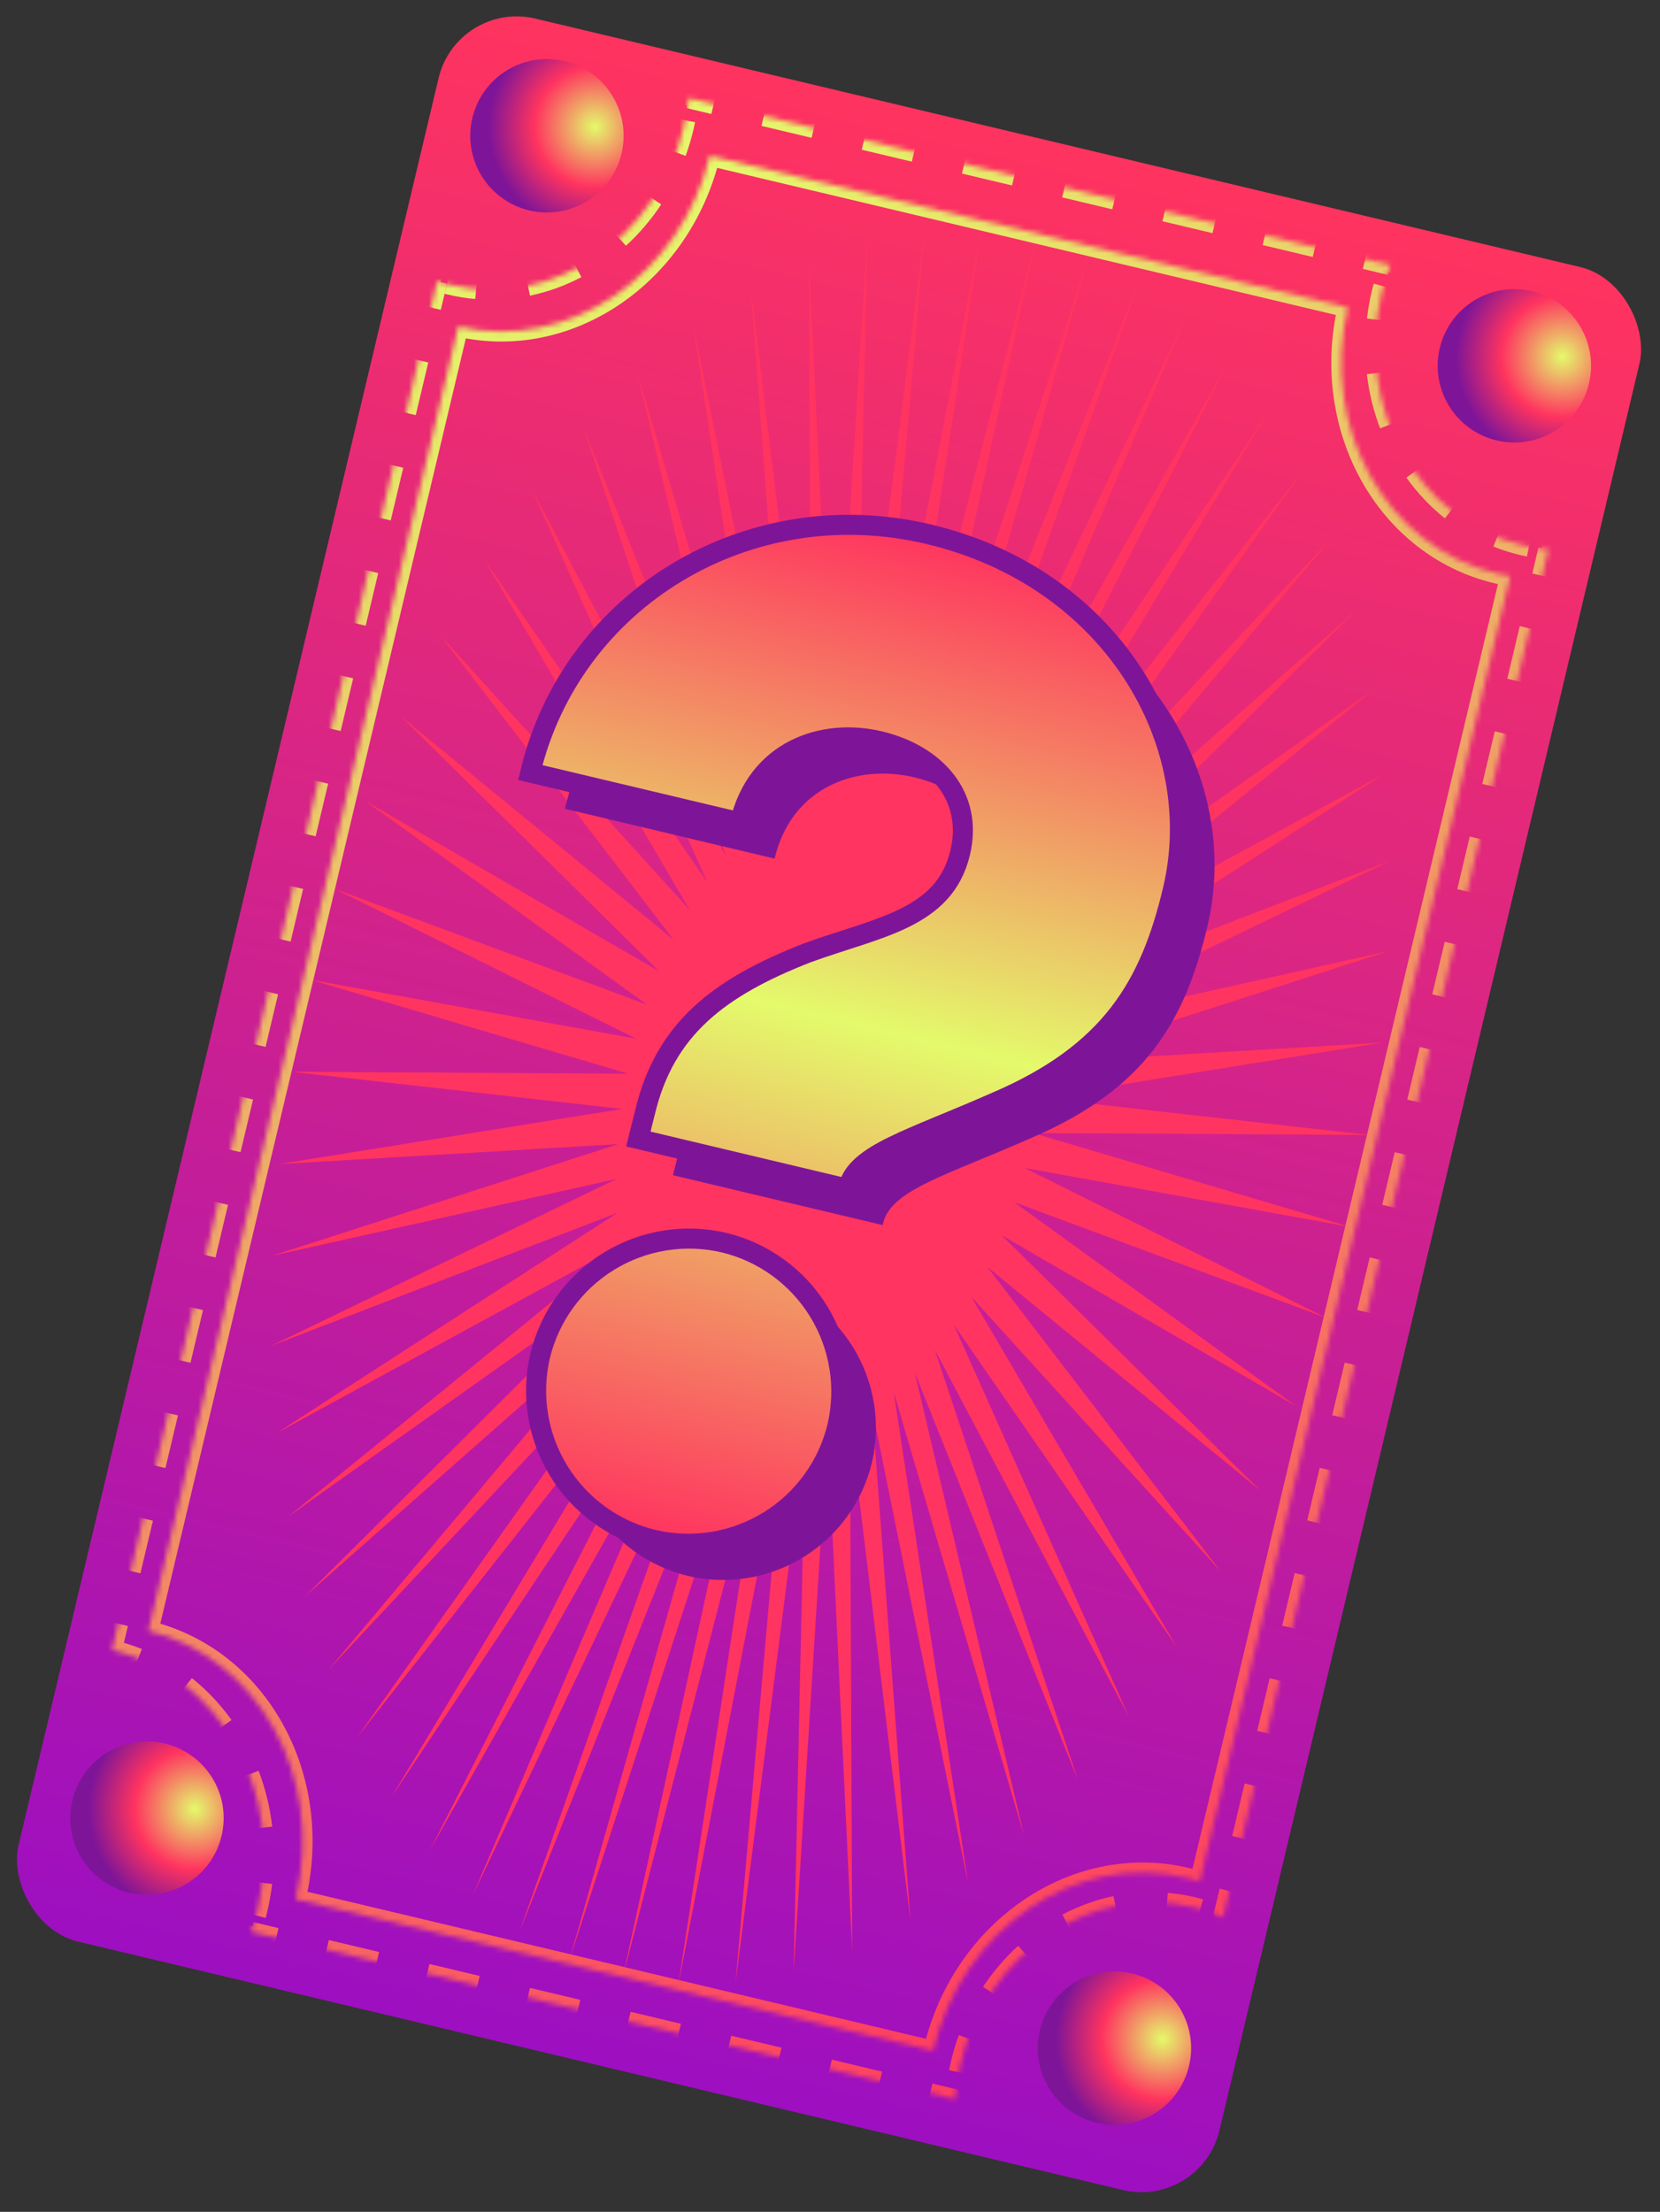 <svg width="331" height="441" viewBox="0 0 331 441" fill="none" xmlns="http://www.w3.org/2000/svg">
<rect x="0" y="0" width="331" height="441" fill="#333333" stroke="none"/>
<rect x="91.157" width="246.126" height="394.098" rx="16" transform="rotate(13.374 91.157 0)" fill="url(#paint0_linear_178_2448)"/>
<path d="M207.015 45.797L183.47 154.037L217.623 49.327L187.419 155.744L227.661 54.727L191.128 158.156L237.018 61.938L194.558 161.245L245.593 70.88L197.67 164.978L253.292 81.456L200.431 169.313L260.03 93.549L202.81 174.204L265.734 107.028L204.782 179.596L270.34 121.745L206.324 185.431L273.799 137.538L207.421 191.644L276.072 154.234L208.059 198.168L277.135 171.651L208.232 204.931L276.976 189.597L207.937 211.859L275.597 207.876L207.179 218.876L273.013 226.288L205.966 225.905L269.252 244.631L204.31 232.87L264.355 262.703L202.23 239.693L258.376 280.308L199.749 246.3L251.381 297.252L196.894 252.619L243.446 313.35L193.695 258.58L234.658 328.424L190.189 264.119L225.114 342.311L186.414 269.174L214.917 354.857L182.411 273.691L204.18 365.925L178.223 277.618L193.021 375.395L173.897 280.915L181.561 383.162L169.48 283.544L169.926 389.141L165.021 285.476L158.244 393.267L160.568 286.691L146.642 395.495L156.171 287.176L135.248 395.799L151.876 286.924L124.187 394.178L147.732 285.938L113.579 390.648L143.784 284.231L103.542 385.248L140.075 281.819L94.184 378.037L136.645 278.73L85.609 369.095L133.533 274.997L77.91 358.519L130.772 270.662L71.172 346.425L128.392 265.771L65.469 332.946L126.421 260.379L60.862 318.23L124.878 254.544L57.404 302.437L123.782 248.331L55.13 285.741L123.144 241.807L54.067 268.324L122.971 235.044L54.226 250.378L123.265 228.116L55.605 232.099L124.023 221.099L58.19 213.687L125.237 214.07L61.951 195.344L126.892 207.105L66.848 177.271L128.972 200.282L72.826 159.667L131.454 193.675L79.822 142.723L134.309 187.356L87.757 126.625L137.507 181.394L96.544 111.551L141.013 175.856L106.089 97.664L144.788 170.801L116.286 85.118L148.792 166.284L127.022 74.049L152.979 162.357L138.182 64.58L157.305 159.06L149.642 56.813L161.722 156.431L161.277 50.834L166.181 154.499L172.959 46.708L170.634 153.284L184.56 44.48L175.032 152.799L195.954 44.176L179.326 153.051L207.015 45.797Z" fill="#FF3460"/>
<path d="M135.517 228.992C139.468 212.376 150.197 204.099 167.874 197.193C181.955 192.061 195.211 190.468 198.358 177.231C201.055 165.888 193.369 157.613 182.291 154.979C170.947 152.282 157.877 156.779 154.451 171.189L112.644 161.25C120.873 126.64 156.11 105.18 192.097 113.736C228.647 122.425 247.736 155.331 240.757 184.683C236.215 203.787 228.365 217.129 205.556 226.915C188.309 234.518 177.656 237.259 176.06 243.971L175.993 244.253L134.186 234.313L135.517 228.992ZM114.601 277.546C116.496 269.704 121.415 262.929 128.286 258.7C135.157 254.471 143.422 253.132 151.277 254.973C159.116 256.867 165.889 261.784 170.118 268.652C174.347 275.519 175.69 283.78 173.853 291.633C171.959 299.473 167.042 306.246 160.175 310.475C153.307 314.704 145.046 316.047 137.193 314.21C129.35 312.319 122.573 307.403 118.34 300.534C114.108 293.666 112.763 285.402 114.601 277.546V277.546Z" fill="#7E1598"/>
<path d="M128.615 221.774C132.565 205.158 143.295 196.881 160.971 189.975C175.053 184.843 188.309 183.25 191.456 170.013C194.153 158.67 186.466 150.395 175.388 147.761C164.045 145.064 150.974 149.561 147.548 163.971L105.741 154.032C113.97 119.422 149.208 97.962 185.194 106.518C221.744 115.207 240.833 148.113 233.854 177.465C229.312 196.569 221.462 209.911 198.654 219.697C181.406 227.3 170.754 230.041 169.158 236.753L169.091 237.035L127.284 227.095L128.615 221.774ZM107.698 270.328C109.593 262.486 114.513 255.711 121.384 251.482C128.255 247.253 136.519 245.914 144.374 247.755C152.214 249.649 158.987 254.566 163.216 261.434C167.445 268.301 168.788 276.562 166.951 284.415C165.057 292.255 160.14 299.028 153.272 303.257C146.405 307.486 138.144 308.829 130.29 306.992C122.447 305.101 115.67 300.185 111.438 293.316C107.205 286.448 105.861 278.184 107.698 270.328Z" fill="url(#paint1_linear_178_2448)" stroke="#7E1598" stroke-width="4"/>
<mask id="path-5-inside-1_178_2448" fill="white">
<path fill-rule="evenodd" clip-rule="evenodd" d="M268.73 61.308L141.565 31.074C135.737 55.013 113.364 70.194 91.392 65.118L29.567 325.155C51.552 330.531 64.715 354.31 58.988 378.399C58.967 378.487 58.946 378.574 58.925 378.661L186.09 408.895C186.11 408.808 186.131 408.72 186.152 408.633C191.9 384.456 214.499 369.122 236.628 374.383C237.515 374.594 238.387 374.835 239.245 375.104L301.114 114.882C300.226 114.737 299.339 114.559 298.452 114.348C276.403 109.106 263.14 85.395 268.73 61.308Z"/>
</mask>
<path d="M141.565 31.074L142.027 29.129L140.092 28.669L139.622 30.601L141.565 31.074ZM268.73 61.308L270.678 61.76L271.128 59.823L269.192 59.362L268.73 61.308ZM91.392 65.118L91.842 63.17L89.906 62.722L89.446 64.656L91.392 65.118ZM29.567 325.155L27.621 324.692L27.162 326.626L29.092 327.098L29.567 325.155ZM58.925 378.661L56.982 378.188L56.506 380.142L58.462 380.607L58.925 378.661ZM186.09 408.895L185.627 410.841L187.584 411.306L188.038 409.347L186.09 408.895ZM239.245 375.104L238.646 377.012L240.694 377.656L241.191 375.567L239.245 375.104ZM301.114 114.882L303.059 115.345L303.556 113.256L301.437 112.909L301.114 114.882ZM141.102 33.02L268.267 63.254L269.192 59.362L142.027 29.129L141.102 33.02ZM90.941 67.067C114.137 72.425 137.461 56.388 143.508 31.547L139.622 30.601C134.014 53.638 112.591 67.963 91.842 63.17L90.941 67.067ZM31.513 325.617L93.337 65.581L89.446 64.656L27.621 324.692L31.513 325.617ZM60.934 378.862C66.877 353.866 53.252 328.888 30.042 323.212L29.092 327.098C49.853 332.174 62.554 354.754 57.042 377.937L60.934 378.862ZM60.868 379.135C60.89 379.044 60.912 378.953 60.934 378.862L57.042 377.937C57.022 378.021 57.002 378.105 56.982 378.188L60.868 379.135ZM186.553 406.95L59.388 376.716L58.462 380.607L185.627 410.841L186.553 406.95ZM188.038 409.347C188.058 409.264 188.077 409.18 188.097 409.096L184.206 408.17C184.184 408.261 184.163 408.352 184.142 408.443L188.038 409.347ZM188.097 409.096C193.629 385.828 215.269 371.361 236.166 376.329L237.091 372.438C213.728 366.883 190.17 383.085 184.206 408.17L188.097 409.096ZM236.166 376.329C237.006 376.529 237.833 376.757 238.646 377.012L239.845 373.196C238.942 372.913 238.024 372.659 237.091 372.438L236.166 376.329ZM299.168 114.42L237.299 374.642L241.191 375.567L303.059 115.345L299.168 114.42ZM297.99 116.294C298.922 116.516 299.856 116.703 300.79 116.856L301.437 112.909C300.597 112.771 299.755 112.603 298.915 112.403L297.99 116.294ZM266.782 60.856C260.981 85.85 274.712 110.76 297.99 116.294L298.915 112.403C278.094 107.452 265.298 84.941 270.678 61.76L266.782 60.856Z" fill="url(#paint2_linear_178_2448)" mask="url(#path-5-inside-1_178_2448)"/>
<mask id="path-7-inside-2_178_2448" fill="white">
<path fill-rule="evenodd" clip-rule="evenodd" d="M308.727 109.563C307.019 109.41 305.304 109.132 303.592 108.725C282.655 103.747 270.069 81.263 275.48 58.504C275.943 56.557 276.522 54.671 277.208 52.853L137.309 19.592C137.111 21.524 136.783 23.47 136.319 25.419C131.046 47.601 110.227 61.65 89.821 56.798C88.93 56.587 88.054 56.342 87.195 56.066L22.31 328.975L22.321 328.978C43.92 334.113 56.904 357.309 51.322 380.788C50.966 382.285 50.543 383.748 50.058 385.172L190.478 418.557C190.647 416.182 191.011 413.783 191.583 411.38C196.822 389.342 217.505 375.384 237.779 380.204C239.91 380.71 241.951 381.404 243.892 382.266L308.727 109.563Z"/>
</mask>
<path d="M308.727 109.563L309.7 109.795L309.968 108.671L308.817 108.567L308.727 109.563ZM277.208 52.853L278.144 53.206L278.545 52.143L277.44 51.88L277.208 52.853ZM137.309 19.592L137.541 18.619L136.431 18.355L136.315 19.489L137.309 19.592ZM87.195 56.066L87.5 55.114L86.471 54.784L86.222 55.835L87.195 56.066ZM22.31 328.975L21.337 328.744L21.105 329.717L22.078 329.948L22.31 328.975ZM22.321 328.978L22.09 329.951L22.321 328.978ZM50.058 385.172L49.111 384.849L48.757 385.891L49.827 386.145L50.058 385.172ZM190.478 418.557L190.247 419.53L191.392 419.802L191.476 418.628L190.478 418.557ZM243.892 382.266L243.486 383.18L244.586 383.668L244.865 382.497L243.892 382.266ZM303.823 107.752C302.119 107.347 300.473 106.823 298.889 106.19L298.146 108.047C299.821 108.716 301.561 109.27 303.36 109.698L303.823 107.752ZM289.972 100.994C287.276 98.844 284.891 96.311 282.867 93.481L281.24 94.644C283.368 97.62 285.88 100.288 288.725 102.557L289.972 100.994ZM277.985 84.338C276.774 81.146 275.939 77.76 275.525 74.255L273.539 74.49C273.972 78.156 274.846 81.702 276.116 85.048L277.985 84.338ZM275.539 63.865C275.742 62.163 276.045 60.45 276.453 58.736L274.507 58.273C274.082 60.062 273.765 61.85 273.553 63.629L275.539 63.865ZM276.453 58.736C276.565 58.264 276.684 57.797 276.809 57.333L274.879 56.81C274.748 57.294 274.624 57.781 274.507 58.273L276.453 58.736ZM277.655 54.567C277.811 54.109 277.974 53.656 278.144 53.206L276.273 52.5C276.096 52.969 275.925 53.443 275.762 53.922L277.655 54.567ZM277.44 51.88L272.443 50.692L271.981 52.638L276.977 53.826L277.44 51.88ZM262.451 48.316L252.458 45.941L251.995 47.886L261.988 50.262L262.451 48.316ZM242.465 43.565L232.472 41.189L232.01 43.135L242.002 45.511L242.465 43.565ZM222.479 38.813L212.487 36.437L212.024 38.383L222.017 40.759L222.479 38.813ZM202.494 34.062L192.501 31.686L192.039 33.632L202.031 36.007L202.494 34.062ZM182.508 29.31L172.516 26.934L172.053 28.88L182.046 31.256L182.508 29.31ZM162.523 24.558L152.53 22.183L152.067 24.128L162.06 26.504L162.523 24.558ZM142.537 19.807L137.541 18.619L137.078 20.564L142.075 21.752L142.537 19.807ZM136.315 19.489C136.266 19.967 136.208 20.445 136.143 20.924L138.125 21.195C138.193 20.694 138.253 20.194 138.304 19.694L136.315 19.489ZM135.658 23.775C135.562 24.245 135.459 24.716 135.347 25.187L137.292 25.65C137.409 25.158 137.518 24.666 137.618 24.174L135.658 23.775ZM135.347 25.187C134.95 26.857 134.462 28.48 133.893 30.05L135.773 30.733C136.369 29.09 136.878 27.395 137.292 25.65L135.347 25.187ZM129.349 39.094C127.453 41.961 125.242 44.541 122.789 46.786L124.139 48.261C126.714 45.905 129.031 43.2 131.017 40.197L129.349 39.094ZM114.535 52.599C111.534 54.173 108.349 55.331 105.061 56.019L105.471 57.976C108.946 57.249 112.305 56.027 115.464 54.37L114.535 52.599ZM95.029 56.629C93.373 56.486 91.712 56.22 90.052 55.825L89.59 57.771C91.345 58.189 93.103 58.47 94.856 58.622L95.029 56.629ZM90.052 55.825C89.837 55.774 89.622 55.721 89.409 55.666L88.909 57.603C89.135 57.661 89.362 57.717 89.59 57.771L90.052 55.825ZM88.133 55.31C87.921 55.247 87.71 55.181 87.5 55.114L86.889 57.019C87.111 57.09 87.335 57.159 87.559 57.226L88.133 55.31ZM86.222 55.835L84.974 61.083L86.92 61.546L88.167 56.298L86.222 55.835ZM82.478 71.58L79.983 82.076L81.928 82.539L84.424 72.043L82.478 71.58ZM77.487 92.573L74.992 103.069L76.937 103.532L79.433 93.035L77.487 92.573ZM72.496 113.566L70 124.062L71.946 124.525L74.442 114.028L72.496 113.566ZM67.505 134.559L65.009 145.055L66.955 145.518L69.451 135.021L67.505 134.559ZM62.514 155.552L60.018 166.048L61.964 166.511L64.459 156.014L62.514 155.552ZM57.523 176.545L55.027 187.041L56.973 187.504L59.468 177.007L57.523 176.545ZM52.531 197.538L50.036 208.034L51.982 208.497L54.477 198L52.531 197.538ZM47.54 218.531L45.045 229.027L46.99 229.49L49.486 218.993L47.54 218.531ZM42.549 239.524L40.053 250.02L41.999 250.483L44.495 239.986L42.549 239.524ZM37.558 260.517L35.062 271.013L37.008 271.476L39.504 260.979L37.558 260.517ZM32.567 281.51L30.071 292.006L32.017 292.469L34.513 281.972L32.567 281.51ZM27.576 302.503L25.08 312.999L27.026 313.462L29.521 302.965L27.576 302.503ZM22.584 323.496L21.337 328.744L23.282 329.207L24.53 323.958L22.584 323.496ZM22.078 329.948L22.081 329.949L22.544 328.003L22.541 328.002L22.078 329.948ZM22.087 329.95L22.09 329.951L22.552 328.005L22.549 328.004L22.087 329.95ZM22.09 329.951C23.849 330.369 25.549 330.91 27.184 331.564L27.927 329.707C26.201 329.017 24.407 328.446 22.552 328.005L22.09 329.951ZM36.391 336.929C39.175 339.149 41.638 341.764 43.727 344.686L45.354 343.523C43.16 340.456 40.571 337.705 37.638 335.366L36.391 336.929ZM48.767 354.126C50.018 357.421 50.879 360.917 51.307 364.535L53.293 364.301C52.846 360.521 51.946 356.865 50.637 353.416L48.767 354.126ZM51.293 375.261C51.083 377.019 50.77 378.787 50.349 380.557L52.295 381.02C52.734 379.175 53.06 377.332 53.279 375.498L51.293 375.261ZM50.349 380.557C50.263 380.92 50.173 381.282 50.078 381.641L52.013 382.149C52.111 381.775 52.205 381.398 52.295 381.02L50.349 380.557ZM49.459 383.788C49.347 384.144 49.231 384.498 49.111 384.849L51.005 385.495C51.13 385.128 51.25 384.759 51.367 384.388L49.459 383.788ZM49.827 386.145L54.842 387.337L55.304 385.391L50.289 384.199L49.827 386.145ZM64.872 389.722L74.902 392.107L75.364 390.161L65.334 387.776L64.872 389.722ZM84.932 394.491L94.962 396.876L95.424 394.93L85.394 392.545L84.932 394.491ZM104.992 399.261L115.022 401.645L115.484 399.699L105.454 397.315L104.992 399.261ZM125.052 404.03L135.082 406.415L135.544 404.469L125.514 402.084L125.052 404.03ZM145.112 408.799L155.142 411.184L155.604 409.238L145.574 406.853L145.112 408.799ZM165.172 413.569L175.202 415.953L175.664 414.007L165.634 411.623L165.172 413.569ZM185.232 418.338L190.247 419.53L190.709 417.584L185.694 416.392L185.232 418.338ZM191.476 418.628C191.517 418.04 191.572 417.45 191.638 416.86L189.651 416.636C189.581 417.254 189.524 417.871 189.481 418.486L191.476 418.628ZM192.179 413.348C192.292 412.77 192.418 412.191 192.555 411.611L190.61 411.149C190.466 411.754 190.335 412.359 190.216 412.964L192.179 413.348ZM192.555 411.611C192.95 409.952 193.434 408.34 194 406.78L192.12 406.098C191.528 407.73 191.022 409.415 190.61 411.149L192.555 411.611ZM198.513 397.797C200.397 394.949 202.593 392.387 205.03 390.156L203.679 388.681C201.121 391.022 198.819 393.71 196.845 396.694L198.513 397.797ZM213.229 384.382C216.21 382.818 219.373 381.668 222.639 380.985L222.229 379.027C218.777 379.75 215.439 380.964 212.3 382.611L213.229 384.382ZM232.605 380.378C234.249 380.521 235.9 380.785 237.548 381.177L238.011 379.231C236.266 378.816 234.519 378.537 232.777 378.386L232.605 380.378ZM237.548 381.177C238.059 381.298 238.565 381.431 239.066 381.574L239.617 379.652C239.087 379.5 238.552 379.36 238.011 379.231L237.548 381.177ZM242.038 382.577C242.527 382.767 243.01 382.968 243.486 383.18L244.297 381.352C243.793 381.128 243.282 380.915 242.764 380.713L242.038 382.577ZM244.865 382.497L246.111 377.253L244.166 376.79L242.919 382.034L244.865 382.497ZM248.605 366.764L251.099 356.275L249.153 355.813L246.659 366.301L248.605 366.764ZM253.593 345.787L256.086 335.298L254.14 334.836L251.647 345.324L253.593 345.787ZM258.58 324.81L261.074 314.321L259.128 313.859L256.634 324.347L258.58 324.81ZM263.567 303.833L266.061 293.344L264.115 292.882L261.621 303.37L263.567 303.833ZM268.555 282.856L271.048 272.367L269.103 271.905L266.609 282.393L268.555 282.856ZM273.542 261.879L276.036 251.39L274.09 250.927L271.596 261.416L273.542 261.879ZM278.529 240.901L281.023 230.413L279.077 229.95L276.584 240.439L278.529 240.901ZM283.517 219.924L286.01 209.436L284.065 208.973L281.571 219.462L283.517 219.924ZM288.504 198.947L290.998 188.459L289.052 187.996L286.558 198.485L288.504 198.947ZM293.491 177.97L295.985 167.482L294.039 167.019L291.546 177.508L293.491 177.97ZM298.479 156.993L300.972 146.505L299.027 146.042L296.533 156.53L298.479 156.993ZM303.466 136.016L305.96 125.527L304.014 125.065L301.52 135.553L303.466 136.016ZM308.454 115.039L309.7 109.795L307.755 109.332L306.508 114.576L308.454 115.039ZM308.817 108.567C308.398 108.53 307.978 108.484 307.559 108.431L307.308 110.415C307.751 110.472 308.195 110.519 308.638 110.559L308.817 108.567ZM305.06 108.023C304.648 107.941 304.235 107.85 303.823 107.752L303.36 109.698C303.796 109.802 304.231 109.897 304.667 109.984L305.06 108.023ZM308.727 109.563L310.673 110.026L311.208 107.778L308.907 107.571L308.727 109.563ZM277.208 52.853L279.08 53.559L279.882 51.433L277.671 50.907L277.208 52.853ZM137.309 19.592L137.772 17.646L135.554 17.118L135.32 19.387L137.309 19.592ZM87.195 56.066L87.805 54.162L85.748 53.502L85.249 55.604L87.195 56.066ZM22.31 328.975L20.364 328.513L19.901 330.458L21.847 330.921L22.31 328.975ZM22.321 328.978L21.858 330.924L22.321 328.978ZM50.058 385.172L48.165 384.527L47.455 386.609L49.595 387.118L50.058 385.172ZM190.478 418.557L190.015 420.503L192.306 421.048L192.473 418.699L190.478 418.557ZM243.892 382.266L243.08 384.094L245.281 385.07L245.838 382.728L243.892 382.266ZM304.054 106.779C302.398 106.386 300.799 105.876 299.26 105.261L297.775 108.975C299.495 109.663 301.281 110.232 303.129 110.671L304.054 106.779ZM290.596 100.212C287.974 98.121 285.652 95.656 283.68 92.899L280.427 95.226C282.607 98.274 285.182 101.011 288.102 103.339L290.596 100.212ZM278.92 83.983C277.738 80.868 276.923 77.561 276.519 74.138L272.546 74.607C272.989 78.354 273.882 81.98 275.181 85.403L278.92 83.983ZM276.532 63.984C276.73 62.319 277.027 60.644 277.426 58.967L273.534 58.042C273.1 59.868 272.777 61.694 272.56 63.51L276.532 63.984ZM277.426 58.967C277.535 58.506 277.651 58.049 277.775 57.595L273.914 56.548C273.78 57.042 273.653 57.54 273.534 58.042L277.426 58.967ZM278.602 54.89C278.754 54.442 278.914 53.999 279.08 53.559L275.337 52.147C275.156 52.626 274.982 53.11 274.816 53.599L278.602 54.89ZM277.671 50.907L272.675 49.719L271.749 53.611L276.746 54.799L277.671 50.907ZM262.682 47.344L252.689 44.968L251.764 48.859L261.757 51.235L262.682 47.344ZM242.696 42.592L232.704 40.216L231.778 44.108L241.771 46.483L242.696 42.592ZM222.711 37.84L212.718 35.465L211.793 39.356L221.786 41.732L222.711 37.84ZM202.725 33.089L192.732 30.713L191.807 34.604L201.8 36.98L202.725 33.089ZM182.74 28.337L172.747 25.961L171.822 29.853L181.814 32.229L182.74 28.337ZM162.754 23.585L152.761 21.21L151.836 25.101L161.829 27.477L162.754 23.585ZM142.768 18.834L137.772 17.646L136.847 21.537L141.843 22.725L142.768 18.834ZM135.32 19.387C135.272 19.854 135.216 20.321 135.152 20.789L139.115 21.33C139.185 20.818 139.246 20.307 139.299 19.797L135.32 19.387ZM134.678 23.575C134.585 24.035 134.483 24.495 134.374 24.956L138.265 25.881C138.385 25.379 138.496 24.876 138.598 24.374L134.678 23.575ZM134.374 24.956C133.985 26.589 133.509 28.175 132.953 29.709L136.713 31.074C137.322 29.396 137.842 27.663 138.265 25.881L134.374 24.956ZM128.515 38.542C126.664 41.341 124.506 43.858 122.114 46.048L124.815 48.999C127.45 46.587 129.82 43.82 131.851 40.749L128.515 38.542ZM114.07 51.713C111.148 53.246 108.051 54.371 104.856 55.04L105.676 58.955C109.244 58.208 112.69 56.954 115.929 55.255L114.07 51.713ZM95.115 55.633C93.508 55.494 91.895 55.236 90.283 54.853L89.358 58.744C91.161 59.173 92.969 59.462 94.77 59.618L95.115 55.633ZM90.283 54.853C90.074 54.803 89.866 54.751 89.659 54.698L88.659 58.571C88.891 58.631 89.124 58.688 89.358 58.744L90.283 54.853ZM88.419 54.352C88.214 54.291 88.009 54.227 87.805 54.162L86.584 57.971C86.812 58.044 87.041 58.115 87.272 58.184L88.419 54.352ZM85.249 55.604L84.001 60.852L87.892 61.777L89.14 56.529L85.249 55.604ZM81.505 71.349L79.01 81.845L82.901 82.77L85.397 72.274L81.505 71.349ZM76.514 92.342L74.019 102.838L77.91 103.763L80.406 93.267L76.514 92.342ZM71.523 113.335L69.028 123.831L72.919 124.756L75.415 114.26L71.523 113.335ZM66.532 134.328L64.036 144.824L67.928 145.749L70.423 135.253L66.532 134.328ZM61.541 155.321L59.045 165.817L62.937 166.742L65.432 156.246L61.541 155.321ZM56.55 176.313L54.054 186.81L57.946 187.735L60.441 177.239L56.55 176.313ZM51.559 197.306L49.063 207.803L52.954 208.728L55.45 198.232L51.559 197.306ZM46.567 218.299L44.072 228.796L47.963 229.721L50.459 219.225L46.567 218.299ZM41.576 239.292L39.081 249.789L42.972 250.714L45.468 240.218L41.576 239.292ZM36.585 260.285L34.09 270.782L37.981 271.707L40.477 261.211L36.585 260.285ZM31.594 281.278L29.098 291.775L32.99 292.7L35.485 282.204L31.594 281.278ZM26.603 302.271L24.107 312.768L27.999 313.693L30.494 303.197L26.603 302.271ZM21.612 323.264L20.364 328.513L24.255 329.438L25.503 324.19L21.612 323.264ZM21.847 330.921L21.85 330.922L22.775 327.03L22.772 327.03L21.847 330.921ZM21.855 330.923L21.858 330.924L22.783 327.032L22.781 327.032L21.855 330.923ZM21.858 330.924C23.57 331.331 25.223 331.857 26.813 332.493L28.298 328.779C26.527 328.07 24.686 327.485 22.783 327.032L21.858 330.924ZM35.767 337.711C38.477 339.872 40.876 342.419 42.914 345.268L46.167 342.941C43.922 339.801 41.269 336.982 38.261 334.584L35.767 337.711ZM47.832 354.48C49.053 357.699 49.896 361.116 50.313 364.653L54.286 364.183C53.83 360.323 52.91 356.587 51.572 353.061L47.832 354.48ZM50.3 375.143C50.095 376.863 49.788 378.593 49.377 380.326L53.268 381.251C53.715 379.369 54.048 377.488 54.272 375.616L50.3 375.143ZM49.377 380.326C49.292 380.681 49.203 381.035 49.111 381.387L52.98 382.403C53.08 382.021 53.176 381.637 53.268 381.251L49.377 380.326ZM48.505 383.488C48.396 383.837 48.282 384.183 48.165 384.527L51.951 385.817C52.079 385.443 52.202 385.066 52.321 384.687L48.505 383.488ZM49.595 387.118L54.61 388.31L55.536 384.419L50.521 383.226L49.595 387.118ZM64.64 390.695L74.67 393.079L75.596 389.188L65.566 386.803L64.64 390.695ZM84.7 395.464L94.73 397.849L95.656 393.957L85.626 391.573L84.7 395.464ZM104.76 400.233L114.79 402.618L115.716 398.727L105.686 396.342L104.76 400.233ZM124.82 405.003L134.85 407.387L135.776 403.496L125.746 401.111L124.82 405.003ZM144.88 409.772L154.91 412.157L155.836 408.265L145.806 405.881L144.88 409.772ZM164.94 414.541L174.97 416.926L175.896 413.035L165.866 410.65L164.94 414.541ZM185 419.311L190.015 420.503L190.941 416.612L185.926 415.419L185 419.311ZM192.473 418.699C192.514 418.125 192.567 417.549 192.632 416.971L188.657 416.524C188.586 417.156 188.528 417.786 188.483 418.415L192.473 418.699ZM193.16 413.54C193.271 412.975 193.394 412.409 193.528 411.843L189.637 410.917C189.49 411.536 189.356 412.154 189.235 412.772L193.16 413.54ZM193.528 411.843C193.914 410.221 194.387 408.646 194.94 407.122L191.18 405.757C190.575 407.425 190.058 409.146 189.637 410.917L193.528 411.843ZM199.347 398.349C201.186 395.569 203.329 393.069 205.705 390.893L203.004 387.943C200.385 390.34 198.03 393.09 196.011 396.142L199.347 398.349ZM213.693 385.267C216.595 383.745 219.672 382.628 222.844 381.964L222.024 378.048C218.478 378.791 215.054 380.037 211.835 381.725L213.693 385.267ZM232.518 381.375C234.114 381.513 235.716 381.769 237.317 382.15L238.242 378.258C236.45 377.832 234.654 377.545 232.864 377.389L232.518 381.375ZM237.317 382.15C237.813 382.268 238.304 382.396 238.79 382.536L239.892 378.691C239.348 378.534 238.798 378.39 238.242 378.258L237.317 382.15ZM241.675 383.508C242.149 383.693 242.618 383.888 243.08 384.094L244.703 380.438C244.184 380.207 243.659 379.988 243.127 379.781L241.675 383.508ZM245.838 382.728L247.084 377.484L243.193 376.559L241.946 381.803L245.838 382.728ZM249.578 366.995L252.072 356.507L248.18 355.582L245.687 366.07L249.578 366.995ZM254.565 346.018L257.059 335.53L253.168 334.604L250.674 345.093L254.565 346.018ZM259.553 325.041L262.046 314.553L258.155 313.627L255.661 324.116L259.553 325.041ZM264.54 304.064L267.034 293.576L263.142 292.65L260.649 303.139L264.54 304.064ZM269.527 283.087L272.021 272.598L268.13 271.673L265.636 282.162L269.527 283.087ZM274.515 262.11L277.009 251.621L273.117 250.696L270.623 261.185L274.515 262.11ZM279.502 241.133L281.996 230.644L278.104 229.719L275.611 240.208L279.502 241.133ZM284.49 220.156L286.983 209.667L283.092 208.742L280.598 219.23L284.49 220.156ZM289.477 199.179L291.971 188.69L288.079 187.765L285.585 198.253L289.477 199.179ZM294.464 178.202L296.958 167.713L293.066 166.788L290.573 177.276L294.464 178.202ZM299.452 157.224L301.945 146.736L298.054 145.811L295.56 156.299L299.452 157.224ZM304.439 136.247L306.933 125.759L303.041 124.834L300.548 135.322L304.439 136.247ZM309.426 115.27L310.673 110.026L306.782 109.101L305.535 114.345L309.426 115.27ZM308.907 107.571C308.5 107.535 308.092 107.491 307.684 107.439L307.182 111.407C307.638 111.465 308.093 111.514 308.548 111.555L308.907 107.571ZM305.256 107.043C304.856 106.962 304.455 106.875 304.054 106.779L303.129 110.671C303.576 110.777 304.023 110.875 304.471 110.965L305.256 107.043Z" fill="url(#paint3_linear_178_2448)" mask="url(#path-7-inside-2_178_2448)"/>
<circle cx="301.961" cy="72.934" r="15.29" transform="rotate(13.374 301.961 72.934)" fill="url(#paint4_radial_178_2448)"/>
<circle cx="109.056" cy="27.07" r="15.29" transform="rotate(13.374 109.056 27.07)" fill="url(#paint5_radial_178_2448)"/>
<circle cx="222.213" cy="408.358" r="15.29" transform="rotate(13.374 222.213 408.358)" fill="url(#paint6_radial_178_2448)"/>
<circle cx="29.308" cy="362.494" r="15.29" transform="rotate(13.374 29.308 362.494)" fill="url(#paint7_radial_178_2448)"/>
<defs>
<linearGradient id="paint0_linear_178_2448" x1="214.22" y1="0" x2="214.22" y2="394.098" gradientUnits="userSpaceOnUse">
<stop stop-color="#FF335F"/>
<stop offset="1" stop-color="#9D0FC0"/>
</linearGradient>
<linearGradient id="paint1_linear_178_2448" x1="183.95" y1="106.222" x2="135.9" y2="308.326" gradientUnits="userSpaceOnUse">
<stop stop-color="#FF335F"/>
<stop offset="0.474" stop-color="#E4FA6B"/>
<stop offset="1" stop-color="#FF335F"/>
</linearGradient>
<linearGradient id="paint2_linear_178_2448" x1="95.131" y1="49.391" x2="251.292" y2="404.441" gradientUnits="userSpaceOnUse">
<stop stop-color="#E4FA6B"/>
<stop offset="1" stop-color="#FF335F"/>
</linearGradient>
<linearGradient id="paint3_linear_178_2448" x1="91.134" y1="39.496" x2="254.804" y2="414.087" gradientUnits="userSpaceOnUse">
<stop stop-color="#E4FA6B"/>
<stop offset="1" stop-color="#FF335F"/>
</linearGradient>
<radialGradient id="paint4_radial_178_2448" cx="0" cy="0" r="1" gradientUnits="userSpaceOnUse" gradientTransform="translate(310.84 68.988) rotate(114.775) scale(21.186)">
<stop stop-color="#E4FA6B"/>
<stop offset="0.568" stop-color="#FF335F"/>
<stop offset="1" stop-color="#7E1598"/>
</radialGradient>
<radialGradient id="paint5_radial_178_2448" cx="0" cy="0" r="1" gradientUnits="userSpaceOnUse" gradientTransform="translate(117.935 23.124) rotate(114.775) scale(21.186)">
<stop stop-color="#E4FA6B"/>
<stop offset="0.568" stop-color="#FF335F"/>
<stop offset="1" stop-color="#7E1598"/>
</radialGradient>
<radialGradient id="paint6_radial_178_2448" cx="0" cy="0" r="1" gradientUnits="userSpaceOnUse" gradientTransform="translate(231.092 404.412) rotate(114.775) scale(21.186)">
<stop stop-color="#E4FA6B"/>
<stop offset="0.568" stop-color="#FF335F"/>
<stop offset="1" stop-color="#7E1598"/>
</radialGradient>
<radialGradient id="paint7_radial_178_2448" cx="0" cy="0" r="1" gradientUnits="userSpaceOnUse" gradientTransform="translate(38.187 358.548) rotate(114.775) scale(21.186)">
<stop stop-color="#E4FA6B"/>
<stop offset="0.568" stop-color="#FF335F"/>
<stop offset="1" stop-color="#7E1598"/>
</radialGradient>
</defs>
</svg>
